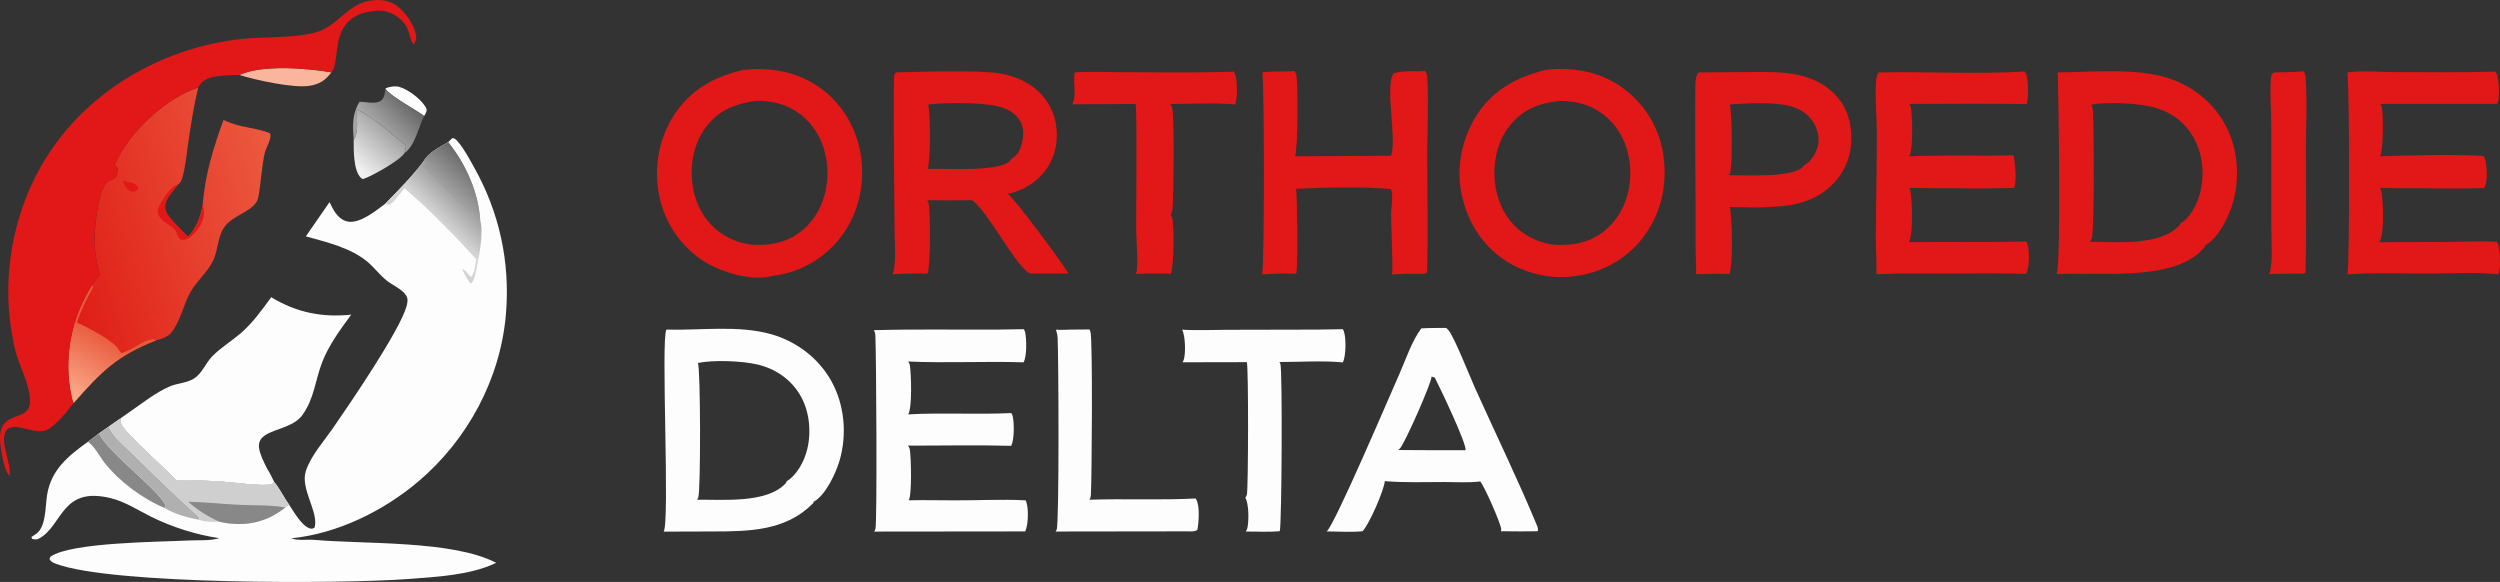 <?xml version="1.0" encoding="UTF-8"?><svg id="Layer_2" xmlns="http://www.w3.org/2000/svg" xmlns:xlink="http://www.w3.org/1999/xlink" viewBox="0 0 2956.44 688.21"><rect x="0" y="0" width="2956.44" height="688.21" fill="#333333" stroke="none"/><defs><style>.cls-1{fill:url(#linear-gradient);}.cls-1,.cls-2,.cls-3,.cls-4,.cls-5,.cls-6,.cls-7,.cls-8,.cls-9,.cls-10,.cls-11,.cls-12{stroke-width:0px;}.cls-2{fill:url(#linear-gradient-4);}.cls-3{fill:url(#linear-gradient-2);}.cls-4{fill:url(#linear-gradient-3);}.cls-5{fill:url(#linear-gradient-5);}.cls-6{fill:url(#linear-gradient-6);}.cls-7{fill:#fab59d;}.cls-8{fill:#898889;}.cls-9{fill:#e11817;}.cls-10{fill:#d0cfcf;}.cls-11{fill:#b0b0b0;}.cls-12{fill:#fefdfe;}</style><linearGradient id="linear-gradient" x1="664.14" y1="-1052.43" x2="655.61" y2="-1061.02" gradientTransform="translate(-2003.8 -3818.23) scale(3.74 -3.74)" gradientUnits="userSpaceOnUse"><stop offset="0" stop-color="#686767"/><stop offset="1" stop-color="#a6a5a5"/></linearGradient><linearGradient id="linear-gradient-2" x1="657.33" y1="-1060.03" x2="646.43" y2="-1071.66" gradientTransform="translate(-2003.8 -3818.23) scale(3.74 -3.74)" gradientUnits="userSpaceOnUse"><stop offset="0" stop-color="#a2a1a1"/><stop offset="1" stop-color="#f2f1f1"/></linearGradient><linearGradient id="linear-gradient-3" x1="554.88" y1="-1104.3" x2="626.02" y2="-1083.76" gradientTransform="translate(-2003.8 -3818.23) scale(3.74 -3.74)" gradientUnits="userSpaceOnUse"><stop offset="0" stop-color="#df1e17"/><stop offset="1" stop-color="#ec593f"/></linearGradient><linearGradient id="linear-gradient-4" x1="570.09" y1="-1127.18" x2="559.81" y2="-1145.78" gradientTransform="translate(-2003.8 -3818.23) scale(3.74 -3.74)" gradientUnits="userSpaceOnUse"><stop offset="0" stop-color="#e85a3c"/><stop offset="1" stop-color="#faa787"/></linearGradient><linearGradient id="linear-gradient-5" x1="681.91" y1="-1085.03" x2="675.83" y2="-1091.23" gradientTransform="translate(-2003.8 -3818.23) scale(3.74 -3.74)" gradientUnits="userSpaceOnUse"><stop offset="0" stop-color="#a3a2a2"/><stop offset="1" stop-color="#d4d3d3"/></linearGradient><linearGradient id="linear-gradient-6" x1="684.8" y1="-1073.32" x2="677.47" y2="-1081.17" gradientTransform="translate(-2003.8 -3818.23) scale(3.74 -3.74)" gradientUnits="userSpaceOnUse"><stop offset="0" stop-color="#6b6b6b"/><stop offset="1" stop-color="#a2a1a2"/></linearGradient></defs><g id="Layer_1-2"><path class="cls-12" d="M455.72,104.79c4.07-2.37,11.39-3.32,15.93-2.16,11.01,2.81,26.19,14.57,31.89,24.31,1.28,2.19,1.25,2.91.59,5.3-.5,1.79-1.53,3.38-2.51,4.94-10.63-7.84-40.18-23.44-45.91-32.39Z"/><path class="cls-7" d="M282.97,88.63c26.83-12.43,80.4-8.08,108.92-3.09-7.02,9.48-14.22,14.16-25.99,15.95-19.48,2.96-63.98-6.92-82.93-12.86Z"/><path class="cls-1" d="M425.04,120.36c7.45-.18,19.44,3.45,25.71-1.51,4.11-3.25,4.51-9.24,4.96-14.06,5.73,8.95,35.28,24.55,45.91,32.39-6.91,13.54-10.57,34.7-23.19,43.75,0-.55.05-1.02.23-1.54,1-2.89,1.44-4.79,1.2-7.86-17.9-13.72-37.42-32.65-57.83-41.84-.61,11.1,2.63,26.43-3.79,36.02-1.13-17.22-2.14-29.96,6.79-45.36Z"/><path class="cls-3" d="M422.04,129.7c20.41,9.18,39.93,28.11,57.83,41.84.24,3.07-.21,4.97-1.2,7.86-.18.52-.22.99-.23,1.54-5.11,8.62-38.95,27.59-49.16,30.85-.93-.31-1.77-.73-2.48-1.42-8.89-8.59-8.54-33.15-8.55-44.64,6.42-9.59,3.18-24.92,3.79-36.02Z"/><path class="cls-9" d="M2689.02,85.65c11.74-.22,23.48-.34,35.19-1.28,1.47,2.23,2.19,4.61,2.38,7.28,2.01,28.45.31,58.07.31,86.65,0,48,.78,96.16-.4,144.13-2.43,1.81-6.84,1.1-9.89,1.15-11.03-.07-22.01.1-33.02.49,4.6-12.34,2.45-39.09,2.47-52.96l-.09-124.21c-.05-17.64-2.03-37.15-.39-54.56.36-3.77.62-4.38,3.45-6.7Z"/><path class="cls-12" d="M1266.8,389.78l21.59-.16c.51,1.01.91,2.01,1.2,3.1,2.7,10,1.61,172.3.46,192.43-.13,2.26-.55,3.85-1.73,5.81,41.83-1.39,83.73.7,125.56-1.47.26.36.52.73.75,1.12,4.35,7.22,3.16,27.86,1.29,36.05-3.75,2.47-8.67,1.66-13.14,1.69l-154.51.21c.48-.7.93-1.43,1.31-2.2,3.13-6.41,2.29-205.41,1.13-227.05-.18-3.26-.89-6.38-1.99-9.44,5.99.45,12.07.08,18.07-.09Z"/><path class="cls-12" d="M1557.58,389.78l30.48-.47c.47.86.89,1.77,1.21,2.7,2.79,8.05,2.47,29.05-1.19,36.55-24.31-2.3-50.63-.41-75.15-.45.49.66.91,1.34,1.2,2.12,2.6,6.9,1.69,192.23-.75,197.98-12.98,1.17-27.07.28-40.16.38.86-1.3,1.56-2.74,1.92-4.26,1.86-7.9,1.75-29.15-2.43-35.7.75-1.12,1.41-2.29,1.81-3.58,1.72-5.67,2.04-152.89-.07-156.78l-76.05.15c.6-.91,1.12-1.85,1.46-2.89,2.51-7.76,1.9-28.7-1.93-35.68,17.83,1.17,36.27.18,54.18.16l105.47-.23Z"/><path class="cls-9" d="M1270.96,85.65c17.83-1.27,36.36-.29,54.26-.29,44.54,0,89.31,1.01,133.81-.63.67,1.01,1.25,2.11,1.66,3.25,2.66,7.54,3.12,28.52-.16,35.54-24.88-2.21-51.45-.58-76.53-.51,1.06,1.38,1.92,3.02,2.28,4.73,2.48,11.52,1.73,105.03.34,119.64-.23,2.41-.99,4.4-2.32,6.42.82,1.27,1.53,2.67,1.93,4.13,2.38,8.65,2.11,58.72-1.73,65.79-13.7-.65-27.64-.07-41.37-.03.11-.2.23-.39.34-.6,3.02-5.69.34-40.62.21-49.06-.26-16.96,1.19-145.23-.75-151.07l-74.93.33c5.68-9.84.46-26.37,2.98-37.65Z"/><path class="cls-9" d="M1645.14,184.18c6.98-21.07-7.95-82.9,3.02-97.48,10.74-3.71,25.71-1.69,37.33-2.87,1.6,2.47,2.13,4.68,2.3,7.6,1.82,29.65.06,60.64.05,90.43-.02,46.7.98,93.56-.19,140.24-3.43,2.15-6.17,1.65-10.13,1.7-10.58-.32-20.87.04-31.42.88,1.53-8.89-1.12-59.49-.99-72.59.08-8.06,2.91-21.41-.28-28.59-36.48-2.89-75.55-1.96-112.14-.26,1.36,7.52,2.63,95.54.09,100.47-13.25-.58-26.99-.05-40.23.77,2.9-10.93,2.7-225.77.23-238.84,12.36-1.7,25.53-.54,38.11-1.64.89,1.36,1.69,2.79,2.09,4.38,2.23,8.88,2.06,90.15-1.58,96.42l113.73-.62Z"/><path class="cls-9" d="M2775.98,85.65c17.47-2.41,37.74-.45,55.47-.4,39.87.12,79.74.56,119.6-.48.89,1.21,1.68,2.58,2.09,4.03,2.02,7.18,3.34,27.87-.09,34.15l-138.16-.02c.81.96,1.37,1.95,1.68,3.18,2.08,8.33,1.99,52.1-1.95,58.7,40.24-1.1,82.15-2.55,122.3-.37.89,1.4,1.65,2.93,2.07,4.54,2.13,8.1,3.11,26.17-1.28,33.41-35.08,1.17-70.53-.05-105.66.19l-17.54-.41c1.02,2.19,1.81,4.71,2.16,7.1,1.58,10.98,3.21,48.54-3.11,57.19,26.7-.39,53.42-.06,80.13-.31,19.52-.19,39.4-1.34,58.87-.15.85,1.19,1.56,2.52,1.97,3.94,1.96,6.81,3.12,28.6-.15,34.27-26.89-2.39-55.19-.74-82.22-.69-31.83.06-64.45-1.25-96.2.95,2.91-12.13,2.44-225.98,0-238.8Z"/><path class="cls-12" d="M1179.64,389.78l31.01-.49c.64.95,1.27,2.01,1.54,3.14,1.91,8.01,2.35,29.22-1.81,36.06-45.44-1.49-91.03,1.07-136.46-.98.97,1.4,1.83,3.03,2.1,4.73,1.51,9.63,2.97,50.9-2.14,57.81,40.56-2.31,81.37.43,121.99-1.59.7,1.02,1.34,2.11,1.64,3.32,1.94,7.82,2.12,28.76-1.75,35.43-40.62-1.13-81.34-.16-121.97-.23.99,1.4,1.85,3,2.15,4.7,1.53,8.73,2.65,53.89-1.35,59.96,17.77-.42,35.65.03,53.43.06,28.22.14,56.74-1.49,84.91-.02.28.6.53,1.19.75,1.82,2.89,8.18,2.4,27.02-1.25,34.93l-178.64.19c.62-.94,1.14-1.89,1.46-2.97,2.22-7.45.97-207.03-.02-228.44-.12-2.58-.52-4.48-1.82-6.76,48.68-1.35,97.52-.45,146.23-.67Z"/><path class="cls-9" d="M2221.62,85.65c57.46-1.18,115.54,2.33,172.87-1.09.81,1.18,1.47,2.46,1.91,3.82,2.14,6.68,3.05,28.96,0,34.71-46.11-.67-92.29-.38-138.4-.16,1.04,1.55,1.74,3.5,1.98,5.36,1.3,9.88,3.05,49.41-2.43,56.6,41.17-1.86,82.58-.02,123.79-1.25,1.52,9.45,3.86,29.71.48,38.61-35.4,1.14-71.14.2-106.57.22l-17.22-.24c.69,1.9,1.26,3.89,1.56,5.9,1.61,11.02,3.05,50.91-2.36,58.21,46.38-.41,92.74.37,139.12-.73.66,1.18,1.22,2.46,1.56,3.77,2.13,8.22,2.22,27.24-1.98,34.49-31.83-.95-63.77-.4-95.62-.35-27.04.04-54.29-.59-81.29.78.5-15.64-.91-31.58-.79-47.32.29-40.39,1.37-80.81,1.2-121.21-.08-19.39-2.13-39.68-.93-58.95.25-3.98.67-7.88,3.15-11.17Z"/><path class="cls-12" d="M1680.87,388.32c9.74-.55,19.51-.48,29.27-.52,1.11.88,2.19,1.89,3.06,2.99,7.18,9.1,24.54,53.4,31.17,68.13,24.32,54.08,50.58,107.85,73.25,162.6,1,2.41,1.38,4.03,1.04,6.67-14.57.39-29.15.16-43.72.04.23-.74.37-1.45.37-2.22,0-6-20.43-52.23-24.86-56.65-13.69,1.71-28.41.67-42.23.67-23.42.02-47.25.88-70.59-1.04-.77,10.59-18.67,51.67-26.3,59.2-13.61,1.45-28.65.27-42.41.28,9.62-8.02,74.93-161.52,86.09-186.53,7.43-16.67,14.78-39.2,25.87-53.64ZM1692.92,445.34c.33,6.77-31.27,78.17-37.24,84.83-.7.78-1.47,1.41-2.33,1.99l41.73.25,38.09-.03c1.19-8.09-30.48-74.29-36.46-85.9l-3.78-1.13Z"/><path class="cls-9" d="M2008.81,85.65l57.84-.42c35.18-.22,72.03-2.03,100.02,23.24,14.78,13.34,21.73,30.84,22.64,50.4.98,21.06-5.47,41.04-19.81,56.65-18.9,20.58-43.96,27.74-71.08,28.89-17.14,1.58-35.46.66-52.69.37,2.39,10.4,4.36,70.4-.86,79.15-13.07-.36-26-.15-39.06.31.31-11.68-.73-23.43-.67-35.15.33-60.39-.9-120.88-.3-181.22.06-6.25-.77-17.58,3.97-22.23ZM2045.52,123.66c2.88,7.37,3.45,74,.25,81.47-.32.75-.71,1.4-1.19,2.05,18.89-.22,74.53,3.34,87.29-9.71.64-.65,1.26-1.37,1.71-2.17,7.82-4.09,13.29-12.81,15.83-21.11,2.73-8.94.41-19.96-4-27.97-5.81-10.55-15.86-17.17-27.26-20.45-18.37-5.29-53.06-3.86-72.63-2.11Z"/><path class="cls-12" d="M320.71,351.49c29.57,17.96,60.27,24.25,94.64,20.6-12.69,17.25-26.79,36.42-34.48,56.56-8.3,21.73-9.2,42.77-23.41,62.37-14.57,20.1-54.6,15.42-51.05,39,1.17,7.79,5.77,16.73,9.25,23.8,3.29,5.24,6,10.55,8.6,16.17l-2.51,2.68c-13.08,2.69-43.8-2.09-58.82-3.07-18.37-1.19-36.61-1.88-55.02-1.9-11.26-13.07-61.68-56.27-65.06-67.43-.44-1.45-.36-3.87-.5-5.43l11.48-8.08c14.91-10.25,30.5-22.81,47.21-29.89,8.87-3.76,19.81-3.96,28.01-9,9.91-6.09,13.84-18.1,21.71-26.26,9.79-10.16,22.43-17.78,33.19-26.9,14.45-12.24,25.67-27.99,36.76-43.19Z"/><path class="cls-9" d="M1059.65,85.65c28.03-.75,98.87-3.04,123.22,1.25,13.08,2.3,25.8,6.89,36.76,14.48,15.38,10.64,25.71,26.26,28.95,44.73,3.28,18.68-.12,38.44-11.22,54.06-10.51,14.79-28.18,26.05-46.16,29.14.61.31,1.19.64,1.76,1,6.07,3.85,68.86,87.28,70.2,93.17h-41.59c-2.37.02-4.61-.42-6.54-1.89-17.06-13.03-47.08-71.32-65.28-84.82-17.76.27-35.56.06-53.32.07.64.8,1.28,1.72,1.55,2.72,2.51,9.42,2.56,76.93-1.23,84.05-13.75-.13-27.42-.26-41.16.64,4.76-10.21,2.24-42.44,2.25-54.8,0-15.56-1.83-178.33-.26-181.46.34-.69,1.53-1.73,2.07-2.34ZM1097.5,123.66c3.06,7.88,2.96,67.88-.45,76.07,19.62-.82,85.05,4.12,97.45-9.68.58-.64.96-1.25,1.28-2.06,6.47-3.64,9.93-8.93,11.93-16.02,2.72-9.64,3.86-19.82-1.21-28.91-5.07-9.07-15.32-14.33-24.98-16.98-19.11-5.25-64.12-4.95-84.02-2.43Z"/><path class="cls-4" d="M117.98,324.88c-5.45-18.46-7.58-38.83-5.25-57.94,1.61-13.15,4.11-41.64,13.88-51.56,2.19-2.23,6.88-3.07,9.71-5.29,1.58-3.28,2.89-5.99,2.95-9.71.04-2.22-2.22-3.74-3.74-5.31,1.37-2.93,2.77-5.85,4.25-8.73,17.27-33.79,58.37-71.14,94.61-82.87-5.27,21.81-8.66,44.01-11.89,66.19-1.89,13.03-3.07,26.76-6.53,39.45-.77,2.81-2.3,7.1-4.88,8.78-.29.19-.36.21-.64.34-5.92,8.34-16.74,17.51-15.1,28.9,1.32,9.16,20.44,25.89,27.05,33.02,10.35-11.77,14.23-22.18,17.22-37.43,2.87-36.12,12.36-67.15,24.71-100.91,20.14,9.91,39.22,8.74,55.21,15.95,1.8,6.29-3.91,14.98-5.91,21.42-4.42,14.2-6,52.22-9.66,58.64-8.05,14.11-29.92,16.76-39.54,32.05-7.12,11.32-6.6,25.78-12.11,37.77-6.23,13.55-19.26,24.21-26.8,37.26-8.6,14.88-11.98,34.73-22.51,47.97-4.17,5.24-10.1,7.46-16.4,9.1-.75.19-1.5.38-2.26.56-46.82,18.81-64.22,36.63-97.27,74.11-1.41-2.28-1.8-4.93-2.37-7.51-10.01-45.4-.65-93.09,24.33-132.21,2.4-4.18,6.01-8.18,8.93-12.04Z"/><path class="cls-9" d="M145.2,213.11c4.42,2.86,6.73,1.98,11.31,3.23,4.68,1.28,4.95,2.96,7.24,6.86l-3.84,3.13c-3.11.48-4.66.59-7.51-1.15-3.9-2.39-6.24-7.78-7.2-12.06Z"/><path class="cls-9" d="M239.63,242.74c.2.48.38.97.53,1.47,2.16,7.17.85,15.28-2.88,21.71-3.67,6.34-11.07,15.83-18.6,17.44-1.52.33-3.87.6-5.2-.32-.12-.08-.24-.17-.35-.25-3.18-2.22-3.6-7.89-6.29-10.99-6.17-7.09-17.63-9.75-20.18-20.2-.97-3.99,1.37-7.66,3.33-11.04,4.44-7.68,11.38-19.87,20.47-22.31-5.92,8.34-16.74,17.51-15.1,28.9,1.32,9.16,20.44,25.89,27.05,33.02,10.35-11.77,14.23-22.18,17.22-37.43Z"/><path class="cls-2" d="M109.05,336.93l.97,2.87c-7.27,13.34-14.3,27.15-19.05,41.61,12.24,5.42,45.01,22.06,50.26,33.28.5,1.06,1.38,1.99,2.14,2.88,13.28-3,24.49-15.5,38.86-16.5l2.13,1.49c-46.82,18.81-64.22,36.63-97.27,74.11-1.41-2.28-1.8-4.93-2.37-7.51-10.01-45.4-.65-93.09,24.33-132.21Z"/><path class="cls-9" d="M87.09,476.65c-6.19,8.34-25.07,31.42-35.28,33.02-9.29,1.45-19.49-2.49-28.65-4.18-5.74-1.06-9.95-1.11-14.87,2.28-10.69,13.8,5.78,38.91,2.99,55.02-6.2-5.32-9.7-28.52-10.75-36.91-4.71-37.43,23.17-28.85,32.25-41.47,9.52-13.24-8.27-48.7-12.73-63.2-2.85-9.28-4.62-18.85-6.23-28.42-12.82-75.96,5.31-157.46,50.12-220.33,50.96-71.51,133.83-116.66,220.68-126.25,28.82-3.18,61.03-.57,88.96-8.04,25.2-6.74,36.85-32.95,63.87-37.36,10.69-1.74,22.16-.98,31.06,5.5,10.67,7.77,21.54,22.61,23.53,35.99.63,4.23-.41,6.8-2.9,10.09-6.6-7.05-2.57-18.97-16.97-30.82-8.66-7.13-18.4-9.95-29.54-8.72-56,6.16-38.42,57.91-50.53,72.46-.07.08-.14.16-.21.24-28.52-5-82.1-9.34-108.92,3.09-12.63.65-35.74-.61-44.73,9.33-1.51,1.66-2.76,3.56-3.86,5.52-36.24,11.73-77.34,49.09-94.61,82.87-1.47,2.88-2.88,5.8-4.25,8.73,1.52,1.57,3.77,3.09,3.74,5.31-.06,3.71-1.37,6.43-2.95,9.71-2.83,2.22-7.52,3.06-9.71,5.29-9.77,9.92-12.27,38.4-13.88,51.56-2.34,19.12-.2,39.48,5.25,57.94-2.92,3.87-6.53,7.86-8.93,12.04-24.97,39.13-34.33,86.81-24.33,132.21.57,2.59.96,5.23,2.37,7.51Z"/><path class="cls-9" d="M2433.45,85.65c39.86-.33,92.08-5.49,129.92,6.46,29.71,9.38,54.76,29.51,69.19,57.37,14.6,28.19,16.63,63.53,6.97,93.65-4.9,15.27-16.8,39.22-31.63,46.86-.12.68-.31,1.34-.74,1.89-33.76,42.92-127.31,28.97-174.97,32.42,5.24-14.66,2.17-210.11,1.26-238.65ZM2473.08,123.66c1.17,2.57,1.86,5.23,2.03,8.05,1.05,16.98,1.77,141.64-1.36,149.93-.39,1.02-.92,1.94-1.46,2.89-.1.18-.19.36-.29.54-.17.31-.36.61-.55.91,30.87-.21,82.45,5.35,105.44-19.05.81-.86,1.34-1.82,1.78-2.91,10.27-5.35,18.42-20.51,21.75-31.09,6.98-22.18,5.56-47.74-5.32-68.44-9.58-18.23-25.01-30.51-44.63-36.57-19.91-6.15-57.11-7.59-77.4-4.27Z"/><path class="cls-12" d="M788.11,389.78c40.31,1.14,85.16-5.59,124.14,5.53,29.86,8.52,55.92,28.32,71.02,55.58,15.44,27.86,18.53,62.62,9.77,93.14-4.35,15.16-16.47,41.41-30.76,49.33-.22.89-.52,1.53-1.17,2.19-31.96,32.26-75.06,32.87-117.42,32.94l-58.88.18c7.58-11.61-3.48-228,3.3-238.89ZM825.34,429.25c3.19,7.17,3.39,150.93.43,159.01-.35.96-.81,1.85-1.35,2.72,30.16-.41,82.09,4.59,104.46-19.17.69-.73,1.03-1.62,1.28-2.58,12.5-7.58,21.05-24.03,24.42-37.83,5.21-21.36,2.59-46.36-8.96-65.21-11.12-18.16-28.98-30.17-49.51-35.06-18.44-4.39-51.97-5.74-70.76-1.89Z"/><path class="cls-9" d="M1827.26,82.72c34.12-4.07,67.98,2.45,95.37,23.96,25.23,19.81,41.09,48.21,44.87,80.03,4.1,34.55-3.94,68.22-25.69,95.7-19.65,24.81-48.42,40.47-79.76,44.07-26,4.11-54.92-2.38-77.5-15.63-27.55-16.16-46.56-43.54-54.53-74.25-8.53-32.85-3.22-67.61,14.06-96.81,19.04-32.18,48-48.04,83.19-57.06ZM1845.2,119.28c-24.2,2.38-43.57,9.49-59.33,28.71-15.04,18.34-20.45,43.49-18.09,66.77,2.26,22.29,11.88,43.5,29.5,57.76,13.33,10.78,32.45,18.03,49.77,17.1,21.19.14,40.6-6.45,55.98-21.65,16.74-16.54,24.79-39.19,24.92-62.51.13-23.36-7.39-46.31-24.03-63.13-15.96-16.15-35.68-22.66-58.1-23.05-.21,0-.42,0-.62,0Z"/><path class="cls-9" d="M879.1,82.72c34.91-3.78,67.99,2.79,95.84,25,25.14,20.05,40.35,49.93,43.81,81.7,3.67,33.61-5.2,67.04-26.53,93.52-19.72,24.49-48.62,40.15-79.79,43.54-.39.11-.79.22-1.18.32-23.64,5.65-58.3-4.96-78.33-17.52-26.64-16.7-45.82-44.33-52.76-74.97-7.51-33.15-1.88-68.48,16.32-97.26,19.32-30.55,48-46.56,82.61-54.33ZM893.3,119.28c-24.24,3.54-43.64,11.09-58.66,31.22-14.71,19.71-19.01,45.35-15.47,69.36,3.21,21.72,13.99,41.56,31.79,54.68,13.78,10.16,31.94,16.1,49.09,15.01,20.81-.37,39.79-7.29,54.51-22.49,16.73-17.27,24.36-40.25,23.96-64.05-.39-23.4-8.68-45.99-25.67-62.41-16.03-15.5-36.59-21.73-58.53-21.37-.34,0-.68.03-1.02.05Z"/><path class="cls-12" d="M530.02,168.02l4.93-4.7c3.37.22,4.35,1.67,6.52,4.19,7.45,8.66,13.33,19.94,18.93,29.89,30.14,53.52,43.01,112.44,37.94,173.69-6.35,76.65-45.22,148.88-103.71,198.36-41.38,35.01-95.68,61.66-150.07,67.15,7.51,3.17,18.9,1.12,27.18,1.85,59.83,5.28,163.53.33,215.04,27.12-.51.26-1.03.51-1.55.76-29.83,13.86-68.88,15.86-101.49,18.32-80.78,6.1-350.91,6.82-417.22-17.8-3.29-1.22-6.44-2.5-8-5.88l1.32-2.79c24.91-17.02,128.38-17.22,162.92-19.01,11.26-.59,25.39.63,36.09-2.63l.42-.13c-27.4-4.02-55.58-13-80.36-25.23-15.56-7.69-30.75-17.86-47.74-22.04-58.24-14.32-56.84,31.33-83.91,47.1-3.57,2.08-5.44,2.04-9.3.96l-.83-2.1c1.97-1.37,4.04-2.61,5.97-4.02,11.52-8.42,10.43-32.4,12.54-45.52,4.87-30.29,25.01-46.27,48.25-63.05l13.19-10.05,11.66-8.07,13.57-9.55c.14,1.56.06,3.98.5,5.43,3.38,11.17,53.8,54.37,65.06,67.43,18.41.02,36.65.71,55.02,1.9,15.03.97,45.74,5.75,58.82,3.07l2.51-2.68c7.05,8.46,11.54,18.54,18,27.39,5.36,7.97,14.54,24.33,24,27.45,2.72.9,3.47.28,5.85-.9,5.1-18.77-17.45-45.92-10.27-67.23,6.12-18.15,20.9-34.46,31.73-50.08,20.48-29.56,78.83-115.06,87.16-144.11,1.07-3.73,2.13-8.99,0-12.51-4.81-8-15.9-12.31-23.1-17.99-8.28-6.54-14.69-15.36-22.75-22.18-19.84-16.8-48.64-23.5-73.16-30.31l28.05-40.49c2.14,4.27,4.25,8.84,7.04,12.73,3.64,5.08,8.74,9.36,15.07,10.36,14.2,2.24,32.98-13.16,43.8-21.23,15.93-16.32,31.78-32.21,45.53-50.47,5.79-10.35,18.91-16.34,28.81-22.38Z"/><path class="cls-8" d="M117.12,512.45c9.32,22.37,77.76,72.08,78.96,87.16l-1.5,1.03c-25.87-10.64-53.67-31.36-70.96-53.4-5.75-7.33-12.01-19.82-19.7-24.74l13.19-10.05Z"/><path class="cls-11" d="M128.78,504.37c5.26,12.88,19.12,23.43,28.92,33.1,24.53,24.22,49.07,47.91,74.59,71.1,2.05,1.86,4.29,3.25,3.17,6.21-13.05-2.7-29.59-6.81-40.88-14.15l1.5-1.03c-1.21-15.07-69.64-64.78-78.96-87.16l11.66-8.07Z"/><path class="cls-5" d="M501.21,190.4c5.79-10.35,18.91-16.34,28.81-22.38,20.83,25.93,35.88,59.34,37.9,92.85,4.09,12.67-1.19,41.86-3.99,54.79-1.09,5.05-2.82,16.93-7.22,19.77-4.19-4.29-7.28-11.7-10.27-16.98,3.33-.38,7.47,6.83,10.79,9.07,4.27-4.38,4.89-14.82,6.14-20.94-23.21-25.34-59.1-62.37-84.96-83.75-5.78,5.89-11.48,15.71-18.45,19.74l-4.29-1.71c15.93-16.32,31.78-32.21,45.53-50.47Z"/><path class="cls-6" d="M501.21,190.4c5.79-10.35,18.91-16.34,28.81-22.38,20.83,25.93,35.88,59.34,37.9,92.85l-2.13.62c-1.99-2.28-2.88-5.24-3.94-8.03-14.44-5.05-47.98-43.85-61.18-56.39,1-1.57,2.16-2.97,3.35-4.39l-2.81-2.28Z"/><path class="cls-10" d="M142.35,494.82c.14,1.56.06,3.98.5,5.43,3.38,11.17,53.8,54.37,65.06,67.43,18.41.02,36.65.71,55.02,1.9,15.03.97,45.74,5.75,58.82,3.07l2.51-2.68c7.05,8.46,11.54,18.54,18,27.39l-4.76,2.75c-20.13,15.88-41.74,21.82-67.23,18.81-3.71-.44-7.38-1.17-11.03-2.01-8.03.55-16.1.45-23.79-2.13,1.12-2.97-1.12-4.35-3.17-6.21-25.52-23.19-50.06-46.88-74.59-71.1-9.79-9.67-23.66-20.22-28.92-33.1l13.57-9.55Z"/><path class="cls-8" d="M222.47,593.33c20.28.45,40.66,2.68,60.94,3.68,17.5.86,36.94-.09,54.09,3.11-20.13,15.88-41.74,21.82-67.23,18.81-3.71-.44-7.38-1.17-11.03-2.01-14.16-6.42-25-13.39-36.78-23.58Z"/></g></svg>